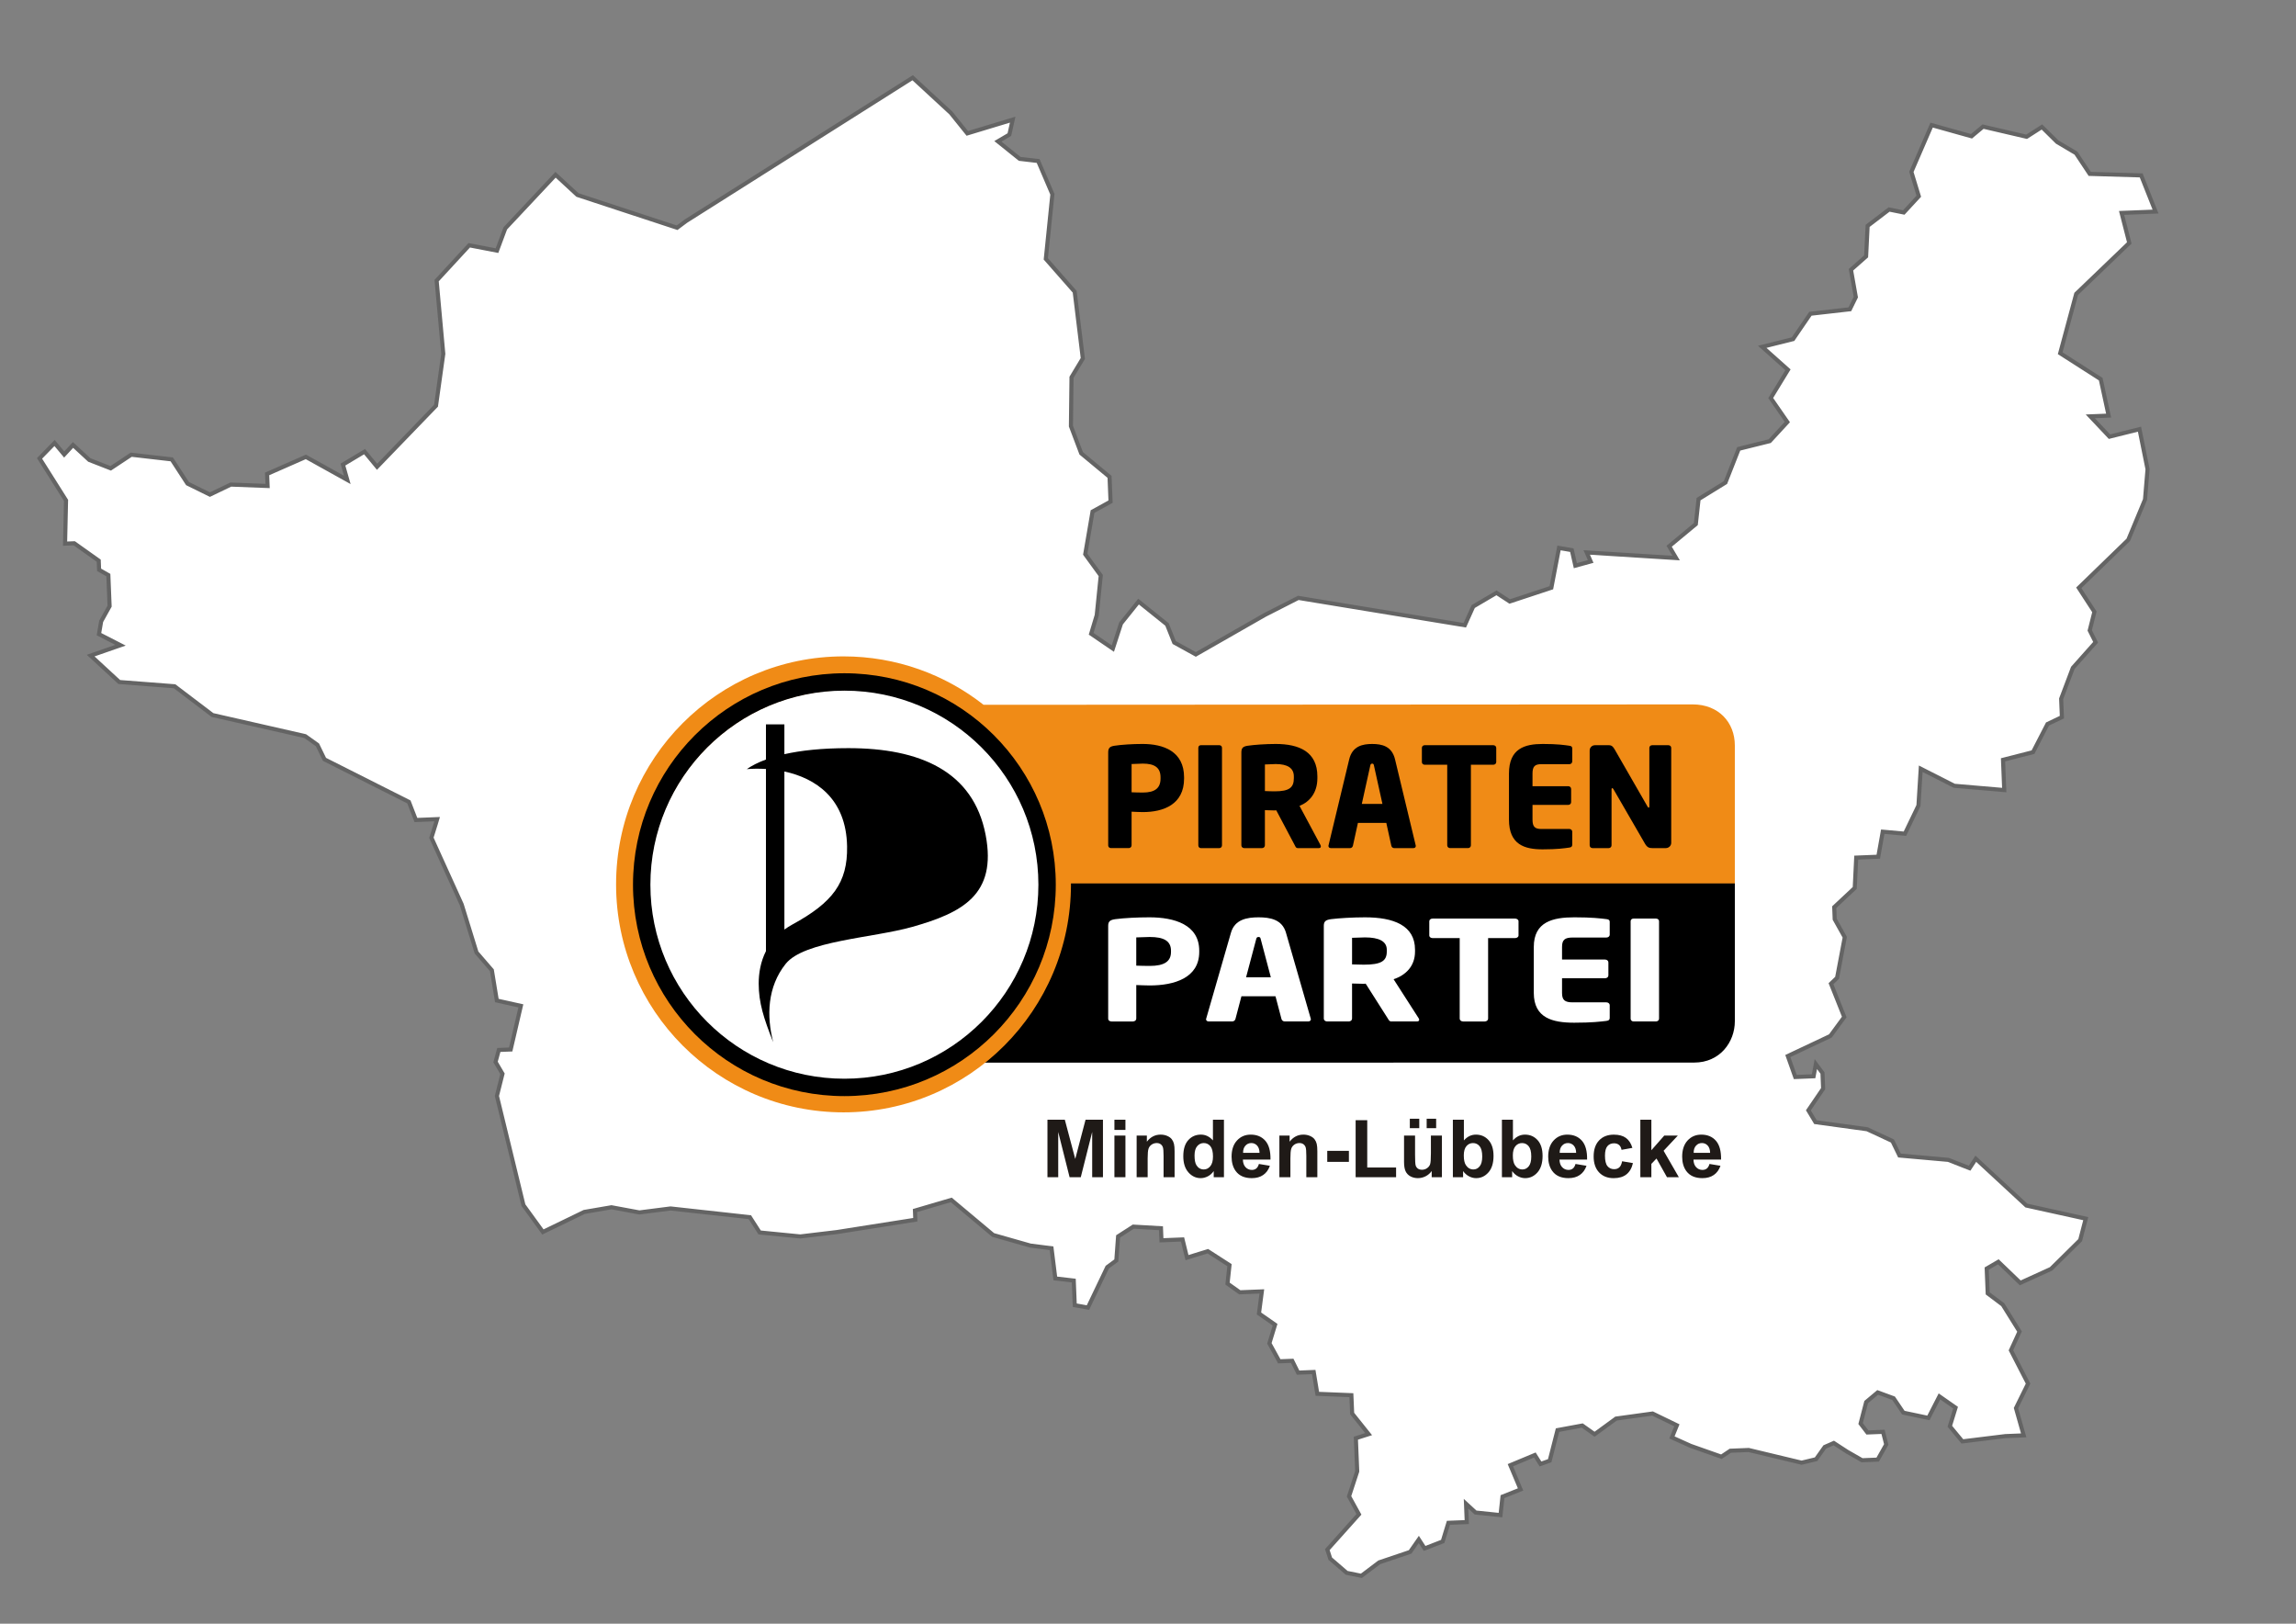 <?xml version="1.0" encoding="UTF-8"?>
<!DOCTYPE svg PUBLIC "-//W3C//DTD SVG 1.1//EN" "http://www.w3.org/Graphics/SVG/1.1/DTD/svg11.dtd">
<!-- Creator: CorelDRAW -->
<svg xmlns="http://www.w3.org/2000/svg" xml:space="preserve" width="297mm" height="210mm" style="shape-rendering:geometricPrecision; text-rendering:geometricPrecision; image-rendering:optimizeQuality; fill-rule:evenodd; clip-rule:evenodd"
viewBox="0 0 297 210"
 xmlns:xlink="http://www.w3.org/1999/xlink">
 <rect x="0" y="0" width="297" height="210" fill="#808080" stroke="none"/>
 <defs>
  <style type="text/css">
   <![CDATA[
    .str0 {stroke:#646464;stroke-width:0.529}
    .fil0 {fill:white}
    .fil2 {fill:black}
    .fil3 {fill:#F08B16}
    .fil4 {fill:white}
    .fil1 {fill:#1F1A17;fill-rule:nonzero}
   ]]>
  </style>
 </defs>
 <g id="Ebene_x0020_1">
  <polygon id="Kreis_Minden-Lübbecke_1_" class="fil0 str0" points="276.973,22.685 278.833,27.364 274.44,27.539 275.434,31.418 268.566,38.01 266.498,45.685 271.741,49.039 272.761,53.753 270.391,53.847 272.872,56.476 276.754,55.507 277.796,60.68 277.468,64.61 275.3,69.825 268.903,76.025 270.923,79.132 270.318,81.535 271.083,83.067 268.132,86.377 266.62,90.377 266.717,92.751 264.858,93.638 262.98,97.279 259.102,98.27 259.259,102.182 252.79,101.628 248.457,99.425 248.162,104.191 246.414,107.826 243.543,107.566 242.966,110.802 240.113,110.918 239.921,114.842 237.268,117.326 237.329,118.887 238.63,121.212 237.635,126.467 236.848,127.224 238.565,131.534 236.767,133.984 231.264,136.582 232.227,139.294 234.6,139.199 234.889,137.623 235.75,138.777 235.832,140.8 233.922,143.605 234.84,145.131 241.527,146.05 244.797,147.571 245.71,149.449 252.024,150.01 254.778,151.087 255.582,149.866 262.123,155.918 269.803,157.613 269.08,160.393 265.312,164.109 261.333,165.921 258.496,163.194 256.991,164.07 257.121,167.278 259.069,168.741 261.236,172.217 260.125,174.641 262.341,178.952 260.779,182.119 261.775,185.642 259.401,185.738 253.843,186.422 252.223,184.463 252.962,182.058 250.877,180.601 249.449,183.386 246.207,182.703 244.946,180.839 242.891,180.086 241.4,181.335 240.679,184.115 241.558,185.266 243.579,185.185 243.995,186.819 242.89,188.778 240.867,188.859 238.927,187.748 237.208,186.629 236.043,187.139 234.92,188.724 233.045,189.174 226.201,187.533 223.828,187.629 222.672,188.402 218.694,186.999 216.274,185.907 216.915,184.341 213.772,182.818 209.047,183.47 206.269,185.497 204.678,184.371 201.472,184.963 200.462,188.919 199.271,189.341 198.54,188.182 195.376,189.499 196.694,192.637 194.357,193.566 194.098,195.954 190.875,195.621 189.638,194.482 189.735,196.856 187.36,196.951 186.623,199.357 184.282,200.266 183.53,199.106 182.406,200.715 178.41,202.064 176.103,203.807 174.198,203.421 172.078,201.593 171.698,200.419 175.784,195.854 174.505,193.528 175.563,190.294 175.389,186.009 177.039,185.481 174.908,182.817 174.809,180.444 170.403,180.267 169.938,177.447 167.915,177.528 167.154,175.998 165.482,176.063 164.202,173.738 164.937,171.332 162.854,169.876 163.226,167.023 160.369,167.137 158.787,166.012 159.042,163.626 156.24,161.823 153.544,162.656 152.968,160.303 150.241,160.412 150.179,158.852 146.601,158.645 144.63,159.912 144.402,163.024 143.232,163.886 140.733,169.113 139.026,168.808 138.897,165.621 136.511,165.344 136.023,161.445 133.279,161.094 128.469,159.725 123.053,155.188 118.354,156.567 118.402,157.751 108.252,159.348 103.52,159.914 98.264,159.397 96.996,157.424 86.738,156.295 82.708,156.809 79.096,156.14 75.575,156.744 70.227,159.335 67.711,155.869 64.278,141.748 65,138.879 64.102,137.353 64.525,135.795 66.063,135.734 67.376,130.091 64.269,129.402 63.627,125.489 61.641,123.192 59.721,116.976 55.805,108.351 56.356,106.591 56.549,105.944 53.801,106.055 52.893,103.714 41.976,98.211 41.061,96.333 39.479,95.208 27.484,92.476 22.582,88.757 15.427,88.207 11.726,84.792 15.59,83.448 12.802,82.018 13.087,80.357 14.178,78.398 14.016,74.379 12.82,73.7 12.772,72.513 9.604,70.264 8.417,70.31 8.543,64.717 5.114,59.286 7.06,57.293 8.305,58.783 9.446,57.548 11.55,59.489 14.319,60.569 16.976,58.81 22.218,59.413 24.255,62.544 27.155,63.968 29.855,62.673 34.615,62.855 34.552,61.295 39.567,59.09 44.923,62.067 44.36,60.086 47.156,58.412 48.775,60.371 56.402,52.472 57.341,45.765 56.48,36.293 60.697,31.723 64.288,32.415 65.363,29.533 71.865,22.603 74.695,25.217 87.588,29.454 88.739,28.593 118.058,10.053 122.995,14.607 125.126,17.253 130.997,15.476 130.568,17.407 129.082,18.281 131.901,20.545 134.29,20.824 136.133,25.127 135.282,33.481 139.018,37.732 140.07,46.362 138.605,48.797 138.53,55.115 139.858,58.628 143.526,61.672 143.655,64.88 141.327,66.162 140.381,71.679 142.388,74.437 141.869,79.564 141.147,81.969 143.953,83.882 145.014,80.627 147.277,77.806 150.957,80.763 151.892,83.1 154.683,84.639 163.628,79.527 167.943,77.328 189.477,80.866 190.569,78.444 193.578,76.674 195.295,77.792 200.678,76.014 201.666,70.868 203.326,71.153 203.779,73.161 205.762,72.618 205.252,71.45 216.814,72.175 215.914,70.647 219.366,67.781 219.719,64.553 223.197,62.411 224.914,58.05 228.925,57.054 231.202,54.585 229.051,51.48 231.283,47.826 227.953,44.856 231.941,43.86 234.185,40.578 239.289,39.999 240.061,38.427 239.434,34.887 241.392,33.158 241.587,29.212 244.361,27.097 246.264,27.482 248.205,25.379 247.246,22.228 249.866,16.18 255.026,17.624 256.519,16.376 262.157,17.689 264.135,16.422 266.107,18.368 268.54,19.81 270.32,22.49 "/>
  <polygon class="fil1" points="135.494,152.253 135.494,144.818 137.741,144.818 139.089,149.89 140.422,144.818 142.674,144.818 142.674,152.253 141.28,152.253 141.28,146.4 139.804,152.253 138.358,152.253 136.887,146.4 136.887,152.253 "/>
  <path id="1" class="fil1" d="M144.156 146.137l0 -1.319 1.425 0 0 1.319 -1.425 0zm0 6.116l0 -5.385 1.425 0 0 5.385 -1.425 0z"/>
  <path id="12" class="fil1" d="M151.94 152.253l-1.425 0 0 -2.749c0,-0.582 -0.031,-0.957 -0.092,-1.129 -0.061,-0.17 -0.161,-0.303 -0.298,-0.398 -0.137,-0.093 -0.301,-0.142 -0.493,-0.142 -0.247,0 -0.469,0.068 -0.665,0.203 -0.196,0.137 -0.331,0.315 -0.403,0.538 -0.073,0.223 -0.109,0.635 -0.109,1.238l0 2.439 -1.425 0 0 -5.385 1.323 0 0 0.791c0.471,-0.609 1.063,-0.914 1.776,-0.914 0.313,0 0.602,0.057 0.862,0.17 0.26,0.114 0.457,0.258 0.59,0.434 0.133,0.176 0.227,0.376 0.279,0.599 0.054,0.223 0.08,0.542 0.08,0.957l0 3.348z"/>
  <path id="123" class="fil1" d="M158.324 152.253l-1.323 0 0 -0.791c-0.22,0.308 -0.479,0.537 -0.779,0.687 -0.299,0.151 -0.601,0.225 -0.905,0.225 -0.62,0 -1.149,-0.249 -1.591,-0.748 -0.44,-0.499 -0.661,-1.194 -0.661,-2.086 0,-0.914 0.215,-1.608 0.644,-2.083 0.429,-0.474 0.973,-0.713 1.629,-0.713 0.601,0 1.122,0.251 1.561,0.751l0 -2.678 1.425 0 0 7.435zm-3.803 -2.809c0,0.575 0.08,0.99 0.239,1.248 0.229,0.37 0.55,0.557 0.963,0.557 0.329,0 0.608,-0.14 0.838,-0.419 0.229,-0.279 0.344,-0.696 0.344,-1.25 0,-0.618 -0.113,-1.065 -0.334,-1.336 -0.223,-0.272 -0.509,-0.408 -0.859,-0.408 -0.338,0 -0.62,0.135 -0.848,0.403 -0.229,0.268 -0.343,0.67 -0.343,1.205z"/>
  <path id="1234" class="fil1" d="M162.847 150.539l1.421 0.237c-0.183,0.521 -0.471,0.917 -0.866,1.189 -0.393,0.274 -0.886,0.409 -1.478,0.409 -0.936,0 -1.629,-0.305 -2.079,-0.917 -0.355,-0.49 -0.533,-1.11 -0.533,-1.856 0,-0.893 0.234,-1.593 0.701,-2.098 0.466,-0.505 1.056,-0.758 1.769,-0.758 0.801,0 1.433,0.265 1.897,0.794 0.462,0.53 0.684,1.34 0.665,2.432l-3.571 0c0.01,0.422 0.125,0.751 0.344,0.985 0.22,0.235 0.495,0.353 0.822,0.353 0.223,0 0.41,-0.061 0.563,-0.182 0.152,-0.123 0.268,-0.319 0.344,-0.589zm0.081 -1.44c-0.01,-0.414 -0.116,-0.727 -0.319,-0.942 -0.203,-0.215 -0.45,-0.322 -0.741,-0.322 -0.312,0 -0.568,0.114 -0.77,0.341 -0.203,0.225 -0.303,0.533 -0.299,0.923l2.129 0z"/>
  <path id="12345" class="fil1" d="M170.405 152.253l-1.425 0 0 -2.749c0,-0.582 -0.031,-0.957 -0.092,-1.129 -0.061,-0.17 -0.161,-0.303 -0.298,-0.398 -0.137,-0.093 -0.301,-0.142 -0.493,-0.142 -0.247,0 -0.469,0.068 -0.665,0.203 -0.196,0.137 -0.331,0.315 -0.403,0.538 -0.073,0.223 -0.109,0.635 -0.109,1.238l0 2.439 -1.425 0 0 -5.385 1.323 0 0 0.791c0.471,-0.609 1.063,-0.914 1.776,-0.914 0.313,0 0.602,0.057 0.862,0.17 0.26,0.114 0.457,0.258 0.59,0.434 0.133,0.176 0.227,0.376 0.279,0.599 0.054,0.223 0.08,0.542 0.08,0.957l0 3.348z"/>
  <polygon id="123456" class="fil1" points="171.688,150.269 171.688,148.844 174.487,148.844 174.487,150.269 "/>
  <polygon id="1234567" class="fil1" points="175.359,152.253 175.359,144.879 176.86,144.879 176.86,150.999 180.592,150.999 180.592,152.253 "/>
  <path id="12345678" class="fil1" d="M185.198 152.253l0 -0.807c-0.197,0.287 -0.455,0.514 -0.774,0.68 -0.32,0.165 -0.658,0.248 -1.013,0.248 -0.362,0 -0.685,-0.08 -0.973,-0.237 -0.287,-0.159 -0.495,-0.383 -0.625,-0.67 -0.128,-0.287 -0.192,-0.685 -0.192,-1.193l0 -3.407 1.425 0 0 2.474c0,0.758 0.026,1.222 0.08,1.393 0.052,0.17 0.147,0.305 0.286,0.405 0.139,0.1 0.315,0.149 0.528,0.149 0.244,0 0.462,-0.066 0.654,-0.199 0.192,-0.135 0.324,-0.299 0.395,-0.497 0.071,-0.199 0.107,-0.684 0.107,-1.454l0 -2.271 1.425 0 0 5.385 -1.323 0zm-2.83 -6.339l0 -1.222 1.222 0 0 1.222 -1.222 0zm2.179 0l0 -1.222 1.227 0 0 1.222 -1.227 0z"/>
  <path id="123456789" class="fil1" d="M187.937 152.253l0 -7.435 1.425 0 0 2.678c0.44,-0.5 0.959,-0.751 1.561,-0.751 0.656,0 1.198,0.239 1.629,0.713 0.429,0.474 0.644,1.156 0.644,2.046 0,0.919 -0.22,1.629 -0.658,2.126 -0.438,0.497 -0.969,0.744 -1.594,0.744 -0.308,0 -0.611,-0.076 -0.91,-0.23 -0.299,-0.154 -0.557,-0.381 -0.774,-0.682l0 0.791 -1.323 0zm1.414 -2.809c0,0.557 0.088,0.969 0.263,1.238 0.247,0.379 0.575,0.568 0.985,0.568 0.313,0 0.582,-0.135 0.803,-0.403 0.222,-0.268 0.332,-0.692 0.332,-1.271 0,-0.615 -0.113,-1.059 -0.336,-1.331 -0.222,-0.272 -0.507,-0.408 -0.857,-0.408 -0.341,0 -0.625,0.133 -0.852,0.398 -0.227,0.267 -0.339,0.668 -0.339,1.21z"/>
  <path id="12345678910" class="fil1" d="M194.281 152.253l0 -7.435 1.425 0 0 2.678c0.44,-0.5 0.959,-0.751 1.561,-0.751 0.656,0 1.198,0.239 1.629,0.713 0.429,0.474 0.644,1.156 0.644,2.046 0,0.919 -0.22,1.629 -0.658,2.126 -0.438,0.497 -0.969,0.744 -1.594,0.744 -0.308,0 -0.611,-0.076 -0.91,-0.23 -0.299,-0.154 -0.557,-0.381 -0.774,-0.682l0 0.791 -1.323 0zm1.414 -2.809c0,0.557 0.088,0.969 0.263,1.238 0.247,0.379 0.575,0.568 0.985,0.568 0.313,0 0.582,-0.135 0.803,-0.403 0.222,-0.268 0.332,-0.692 0.332,-1.271 0,-0.615 -0.113,-1.059 -0.336,-1.331 -0.222,-0.272 -0.507,-0.408 -0.857,-0.408 -0.341,0 -0.625,0.133 -0.852,0.398 -0.227,0.267 -0.339,0.668 -0.339,1.21z"/>
  <path id="1234567891011" class="fil1" d="M203.803 150.539l1.421 0.237c-0.183,0.521 -0.471,0.917 -0.866,1.189 -0.393,0.274 -0.886,0.409 -1.478,0.409 -0.936,0 -1.629,-0.305 -2.079,-0.917 -0.355,-0.49 -0.533,-1.11 -0.533,-1.856 0,-0.893 0.234,-1.593 0.701,-2.098 0.466,-0.505 1.056,-0.758 1.769,-0.758 0.801,0 1.433,0.265 1.897,0.794 0.462,0.53 0.684,1.34 0.665,2.432l-3.571 0c0.01,0.422 0.125,0.751 0.344,0.985 0.22,0.235 0.495,0.353 0.822,0.353 0.223,0 0.41,-0.061 0.563,-0.182 0.152,-0.123 0.268,-0.319 0.344,-0.589zm0.081 -1.44c-0.01,-0.414 -0.116,-0.727 -0.319,-0.942 -0.203,-0.215 -0.45,-0.322 -0.741,-0.322 -0.312,0 -0.568,0.114 -0.77,0.341 -0.203,0.225 -0.303,0.533 -0.299,0.923l2.129 0z"/>
  <path id="123456789101112" class="fil1" d="M211.159 148.46l-1.406 0.253c-0.047,-0.28 -0.154,-0.492 -0.322,-0.633 -0.168,-0.142 -0.384,-0.213 -0.651,-0.213 -0.357,0 -0.639,0.123 -0.85,0.367 -0.211,0.246 -0.317,0.656 -0.317,1.231 0,0.639 0.107,1.091 0.322,1.354 0.215,0.263 0.502,0.395 0.864,0.395 0.272,0 0.492,-0.076 0.665,-0.23 0.173,-0.154 0.294,-0.419 0.365,-0.793l1.4 0.237c-0.145,0.642 -0.426,1.129 -0.838,1.456 -0.412,0.329 -0.964,0.492 -1.658,0.492 -0.788,0 -1.416,-0.248 -1.883,-0.744 -0.469,-0.497 -0.703,-1.186 -0.703,-2.065 0,-0.888 0.235,-1.58 0.705,-2.075 0.471,-0.497 1.106,-0.744 1.908,-0.744 0.656,0 1.177,0.142 1.565,0.424 0.386,0.282 0.665,0.713 0.834,1.291z"/>
  <polygon id="12345678910111213" class="fil1" points="212.187,152.253 212.187,144.818 213.613,144.818 213.613,148.763 215.28,146.868 217.036,146.868 215.196,148.834 217.167,152.253 215.632,152.253 214.276,149.834 213.613,150.529 213.613,152.253 "/>
  <path id="1234567891011121314" class="fil1" d="M221.133 150.539l1.421 0.237c-0.183,0.521 -0.471,0.917 -0.866,1.189 -0.393,0.274 -0.886,0.409 -1.478,0.409 -0.936,0 -1.629,-0.305 -2.079,-0.917 -0.355,-0.49 -0.533,-1.11 -0.533,-1.856 0,-0.893 0.234,-1.593 0.701,-2.098 0.466,-0.505 1.056,-0.758 1.769,-0.758 0.801,0 1.433,0.265 1.897,0.794 0.462,0.53 0.684,1.34 0.665,2.432l-3.571 0c0.01,0.422 0.125,0.751 0.344,0.985 0.22,0.235 0.495,0.353 0.822,0.353 0.223,0 0.41,-0.061 0.563,-0.182 0.152,-0.123 0.268,-0.319 0.344,-0.589zm0.081 -1.44c-0.01,-0.414 -0.116,-0.727 -0.319,-0.942 -0.203,-0.215 -0.45,-0.322 -0.741,-0.322 -0.312,0 -0.568,0.114 -0.77,0.341 -0.203,0.225 -0.303,0.533 -0.299,0.923l2.129 0z"/>
  <path id="path3562" class="fil2" d="M224.411 132.084c0,2.681 -1.919,5.343 -5.259,5.343 -3.945,0 -97.888,0.012 -97.888,0.012l0 -23.268 103.147 0 0 17.913 0 0z"/>
  <path id="path3564" class="fil3" d="M138.531 114.253l85.88 0c0,0 -0.001,-14.541 -0.001,-17.845 0,-2.973 -2.092,-5.305 -5.453,-5.305 -5.747,0 -91.727,0.052 -91.727,0.052l0.002 0.001c-4.996,-3.919 -11.281,-6.263 -18.117,-6.263 -16.249,0 -29.421,13.202 -29.421,29.487 0,16.284 13.172,29.485 29.421,29.485 16.248,0 29.421,-13.201 29.421,-29.485 0,-0.043 -0.004,-0.086 -0.004,-0.13l0 0.003 0 0z"/>
  <path id="path3566" class="fil4" d="M134.643 114.562c0,13.975 -11.329,25.304 -25.304,25.304 -13.975,0 -25.305,-11.329 -25.305,-25.304 0,-13.975 11.33,-25.305 25.305,-25.305 13.975,0 25.304,11.33 25.304,25.305z"/>
  <path id="path3568" class="fil2" d="M101.466 99.782l0 20.441c0.316,-0.231 0.662,-0.451 1.037,-0.656 5.202,-2.834 7.153,-5.397 7.072,-10.098 -0.108,-6.25 -4.122,-8.828 -8.109,-9.688m-2.385 -6.096l2.384 0 0 3.857c2.119,-0.478 4.835,-0.782 8.278,-0.782 9.209,0 16.175,2.942 17.758,11.244 1.474,7.724 -3.036,10.045 -9.486,11.873 -5.096,1.443 -13.995,1.797 -16.38,4.779 -2.385,2.98 -2.488,6.761 -1.614,10.141 -1.233,-3.098 -1.879,-5.12 -1.879,-7.587 0,-1.337 0.24,-2.818 0.938,-4.196l0 -23.558c-0.888,-0.056 -1.729,-0.042 -2.478,0.02 0.631,-0.439 1.446,-0.864 2.478,-1.243l0 -4.547 0 0z"/>
  <path id="path3570" class="fil2" d="M109.227 87.075c15.103,0 27.344,12.242 27.344,27.346 0,15.101 -12.241,27.344 -27.344,27.344 -15.101,0 -27.345,-12.243 -27.345,-27.344 0,-15.103 12.244,-27.346 27.345,-27.346m0 2.25c-13.859,0 -25.095,11.237 -25.095,25.096 0,13.859 11.237,25.094 25.095,25.094 13.86,0 25.095,-11.236 25.095,-25.094 0,-13.86 -11.235,-25.096 -25.095,-25.096z"/>
  <path id="path3572" class="fil2" d="M147.828 105.031c-0.429,0 -1.003,-0.035 -1.451,-0.054l0 4.352c0,0.197 -0.161,0.358 -0.358,0.358l-2.31 0c-0.197,0 -0.358,-0.143 -0.358,-0.34l0 -12.035c0,-0.61 0.251,-0.769 0.805,-0.86 0.914,-0.142 2.346,-0.233 3.636,-0.233 2.704,0 5.374,0.949 5.374,4.316l0 0.161c0.001,3.35 -2.668,4.335 -5.337,4.335m2.293 -4.496c0,-1.271 -0.789,-1.774 -2.293,-1.774 -0.251,0 -1.235,0.036 -1.451,0.054l0 3.654c0.197,0.018 1.253,0.035 1.451,0.035 1.594,0 2.293,-0.591 2.293,-1.809l0 -0.161z"/>
  <path id="path3574" class="fil2" d="M157.731 109.688l-2.399 0c-0.198,0 -0.323,-0.161 -0.323,-0.358l0 -12.609c0,-0.198 0.125,-0.341 0.323,-0.341l2.399 0c0.197,0 0.34,0.143 0.34,0.341l0 12.609c0,0.197 -0.143,0.358 -0.34,0.358z"/>
  <path id="path3576" class="fil2" d="M170.59 109.688l-2.741 0c-0.196,0 -0.268,-0.178 -0.358,-0.358l-2.4 -4.531 -0.197 0.018c-0.376,0 -0.931,-0.036 -1.272,-0.036l0 4.549c0,0.197 -0.161,0.358 -0.358,0.358l-2.328 0c-0.196,0 -0.358,-0.161 -0.358,-0.358l0 -12.018c0,-0.61 0.25,-0.77 0.805,-0.86 0.824,-0.126 2.346,-0.233 3.636,-0.233 3.045,0 5.391,1.021 5.391,4.191l0 0.234c0,1.898 -1.003,3.062 -2.31,3.582l2.704 5.051c0.035,0.072 0.054,0.142 0.054,0.197 0,0.125 -0.072,0.215 -0.268,0.215m-3.224 -9.278c0,-1.092 -0.842,-1.594 -2.346,-1.594 -0.251,0 -1.183,0.037 -1.397,0.054l0 3.439c0.197,0.018 1.075,0.035 1.272,0.035 1.881,0 2.472,-0.484 2.472,-1.701l0 -0.233 -0.001 0z"/>
  <path id="path3578" class="fil2" d="M182.838 109.688l-2.508 0c-0.179,0 -0.322,-0.143 -0.358,-0.322l-0.645 -2.937 -3.672 0 -0.644 2.937c-0.037,0.179 -0.179,0.322 -0.358,0.322l-2.509 0c-0.178,0 -0.304,-0.108 -0.304,-0.286 0,-0.018 0.018,-0.054 0.018,-0.09l2.669 -11.104c0.412,-1.72 1.737,-1.988 2.973,-1.988 1.236,0 2.543,0.269 2.955,1.988l2.669 11.104c0,0.036 0.018,0.072 0.018,0.09 0.001,0.178 -0.124,0.286 -0.303,0.286m-5.105 -10.657c-0.036,-0.178 -0.071,-0.269 -0.233,-0.269 -0.162,0 -0.215,0.09 -0.251,0.269l-1.093 4.943 2.669 0 -1.092 -4.943z"/>
  <path id="path3580" class="fil2" d="M193.171 98.906l-2.902 0 0 10.423c0,0.197 -0.161,0.358 -0.358,0.358l-2.346 0c-0.197,0 -0.359,-0.161 -0.359,-0.358l0 -10.423 -2.919 0c-0.197,0 -0.359,-0.144 -0.359,-0.341l0 -1.845c0,-0.197 0.162,-0.34 0.359,-0.34l8.884 0c0.197,0 0.376,0.143 0.376,0.34l0 1.845c0,0.197 -0.178,0.341 -0.376,0.341z"/>
  <path id="path3582" class="fil2" d="M203.019 109.617c-0.626,0.089 -1.54,0.232 -3.474,0.232 -2.311,0 -4.352,-0.591 -4.352,-3.851l0 -5.946c0,-3.26 2.06,-3.833 4.37,-3.833 1.934,0 2.83,0.143 3.457,0.233 0.251,0.035 0.359,0.125 0.359,0.358l0 1.666c0,0.196 -0.161,0.358 -0.359,0.358l-3.635 0c-0.842,0 -1.147,0.287 -1.147,1.218l0 1.631 4.639 0c0.196,0 0.358,0.161 0.358,0.358l0 1.701c0,0.197 -0.161,0.358 -0.358,0.358l-4.639 0 0 1.898c0,0.932 0.305,1.218 1.147,1.218l3.635 0c0.197,0 0.359,0.161 0.359,0.358l0 1.666c0,0.233 -0.108,0.34 -0.359,0.377z"/>
  <path id="path3584" class="fil2" d="M215.483 109.688l-1.755 0c-0.376,0 -0.645,-0.071 -0.931,-0.554l-4.084 -7.058c-0.071,-0.108 -0.107,-0.143 -0.161,-0.143 -0.054,0 -0.089,0.035 -0.089,0.143l0 7.254c0,0.197 -0.161,0.358 -0.359,0.358l-2.114 0c-0.197,0 -0.358,-0.161 -0.358,-0.358l0 -12.269c0,-0.376 0.305,-0.68 0.681,-0.68l1.809 0c0.358,0 0.537,0.179 0.752,0.556l4.245 7.38c0.072,0.107 0.09,0.142 0.144,0.142 0.036,0 0.09,-0.036 0.09,-0.162l0 -7.575c0,-0.198 0.161,-0.341 0.358,-0.341l2.113 0c0.197,0 0.359,0.143 0.359,0.341l0 12.286c-0,0.376 -0.323,0.681 -0.7,0.681z"/>
  <path id="path3586" class="fil4" d="M148.723 127.453c-0.515,0 -1.204,-0.036 -1.741,-0.053l0 4.352c0,0.197 -0.193,0.358 -0.43,0.358l-2.772 0c-0.237,0 -0.43,-0.143 -0.43,-0.34l0 -12.037c0,-0.609 0.301,-0.769 0.966,-0.859 1.097,-0.144 2.815,-0.233 4.363,-0.233 3.245,0 6.448,0.949 6.448,4.316l0 0.161c0.001,3.349 -3.202,4.335 -6.405,4.335m2.751 -4.496c0,-1.272 -0.946,-1.773 -2.751,-1.773 -0.301,0 -1.482,0.035 -1.741,0.054l0 3.654c0.237,0.017 1.504,0.035 1.741,0.035 1.913,0 2.751,-0.591 2.751,-1.809l0 -0.161z"/>
  <path id="path3588" class="fil4" d="M169.203 132.109l-3.009 0c-0.214,0 -0.387,-0.143 -0.429,-0.323l-0.774 -2.937 -4.405 0 -0.774 2.937c-0.043,0.18 -0.215,0.323 -0.43,0.323l-3.008 0c-0.215,0 -0.366,-0.107 -0.366,-0.286 0,-0.018 0.022,-0.054 0.022,-0.09l3.202 -11.104c0.494,-1.72 2.085,-1.988 3.568,-1.988 1.483,0 3.052,0.269 3.547,1.988l3.202 11.104c0,0.036 0.021,0.072 0.021,0.09 0,0.179 -0.15,0.286 -0.365,0.286m-6.125 -10.657c-0.043,-0.179 -0.086,-0.269 -0.28,-0.269 -0.193,0 -0.258,0.089 -0.301,0.269l-1.311 4.943 3.201 0 -1.309 -4.943z"/>
  <path id="path3590" class="fil4" d="M183.256 132.109l-3.288 0c-0.236,0 -0.322,-0.178 -0.43,-0.358l-2.88 -4.531 -0.236 0.018c-0.452,0 -1.118,-0.036 -1.526,-0.036l0 4.549c0,0.197 -0.194,0.358 -0.43,0.358l-2.794 0c-0.236,0 -0.43,-0.161 -0.43,-0.358l0 -12.018c0,-0.609 0.301,-0.769 0.968,-0.859 0.988,-0.125 2.815,-0.233 4.363,-0.233 3.653,0 6.468,1.021 6.468,4.191l0 0.233c0,1.898 -1.204,3.063 -2.772,3.582l3.245 5.051c0.043,0.072 0.064,0.143 0.064,0.197 0,0.125 -0.086,0.214 -0.322,0.214m-3.868 -9.278c0,-1.092 -1.01,-1.594 -2.815,-1.594 -0.301,0 -1.419,0.035 -1.676,0.053l0 3.44c0.236,0.017 1.289,0.035 1.526,0.035 2.257,0 2.966,-0.483 2.966,-1.702l0 -0.233 -0.001 0z"/>
  <path id="path3592" class="fil4" d="M195.977 121.328l-3.482 0 0 10.424c0,0.197 -0.193,0.358 -0.43,0.358l-2.816 0c-0.236,0 -0.429,-0.161 -0.429,-0.358l0 -10.424 -3.503 0c-0.237,0 -0.431,-0.143 -0.431,-0.34l0 -1.845c0,-0.196 0.193,-0.34 0.431,-0.34l10.66 0c0.236,0 0.452,0.143 0.452,0.34l0 1.845c0,0.197 -0.215,0.34 -0.452,0.34z"/>
  <path id="path3594" class="fil4" d="M207.796 132.038c-0.752,0.089 -1.848,0.232 -4.169,0.232 -2.772,0 -5.222,-0.591 -5.222,-3.851l0 -5.947c0,-3.26 2.471,-3.832 5.244,-3.832 2.321,0 3.396,0.142 4.148,0.233 0.301,0.035 0.43,0.125 0.43,0.358l0 1.666c0,0.197 -0.193,0.358 -0.43,0.358l-4.362 0c-1.01,0 -1.376,0.286 -1.376,1.218l0 1.63 5.567 0c0.236,0 0.429,0.161 0.429,0.359l0 1.702c0,0.196 -0.193,0.358 -0.429,0.358l-5.567 0 0 1.898c0,0.931 0.366,1.218 1.376,1.218l4.362 0c0.236,0 0.43,0.161 0.43,0.358l0 1.665c0,0.232 -0.129,0.34 -0.43,0.376z"/>
  <path id="path3596" class="fil4" d="M214.199 132.109l-2.881 0c-0.236,0 -0.387,-0.161 -0.387,-0.358l0 -12.609c0,-0.196 0.15,-0.34 0.387,-0.34l2.881 0c0.236,0 0.408,0.143 0.408,0.34l0 12.609c0,0.197 -0.172,0.358 -0.408,0.358z"/>
 </g>
</svg>
